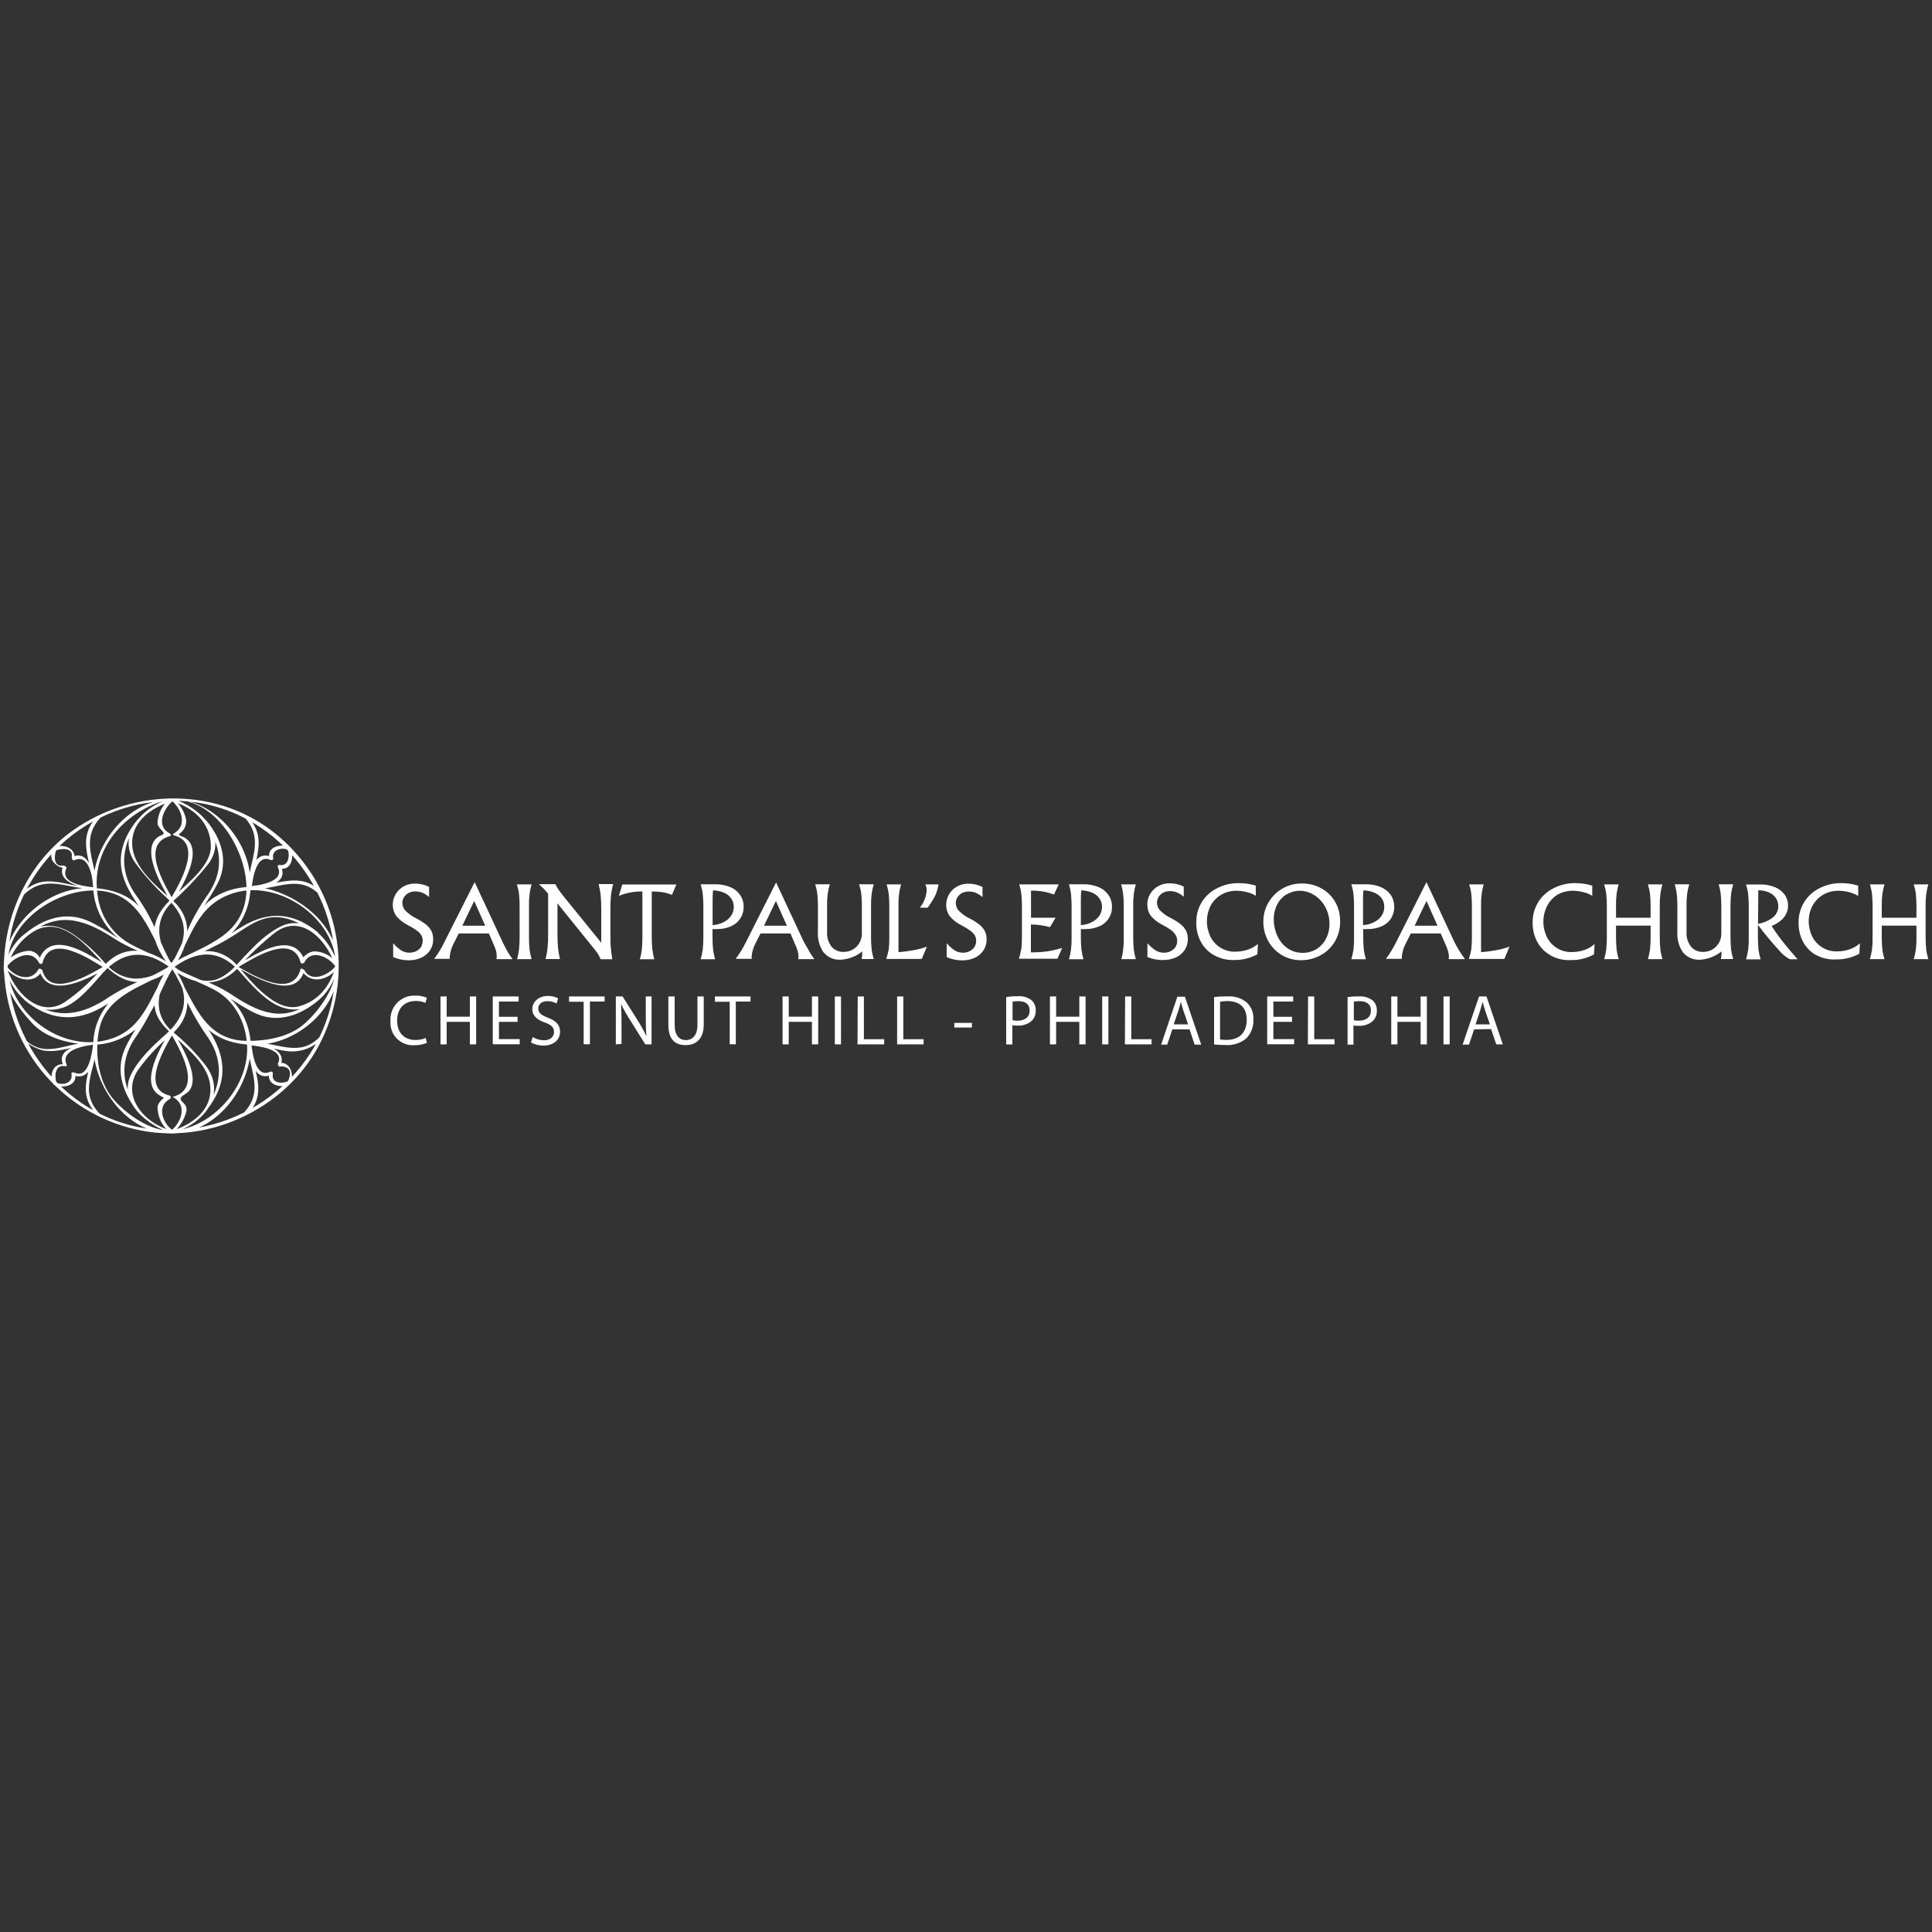 <?xml version="1.0" encoding="UTF-8"?>
<svg id="Layer_1" data-name="Layer 1" xmlns="http://www.w3.org/2000/svg" viewBox="0 0 200 200">
  <rect x="0" y="0" width="200" height="200" fill="#333333" stroke="none"/>
  <defs>
    <style>
      .cls-1 {
        fill: #fff;
      }
    </style>
  </defs>
  <path class="cls-1" d="M.41,100c.04,3.94,1.4,7.75,3.87,10.82,2.48,3.07,5.91,5.21,9.75,6.09,7.3,1.7,15.36-1.98,18.92-8.57,1.93-3.56,2.56-7.68,1.8-11.66-.76-3.98-2.88-7.57-5.98-10.17-6.01-5.06-14.86-5.02-21.17-.58-4.55,3.2-7.12,8.57-7.2,14.07,0,.18.38.05.38-.1.02-2.31.5-4.58,1.43-6.7.92-2.11,2.26-4.02,3.93-5.61,1.68-1.59,3.65-2.82,5.81-3.62,2.17-.8,4.47-1.16,6.77-1.06,9,.42,15.87,8.28,16,17.08.15,9.76-8.41,17.43-17.94,16.99-8.99-.4-15.87-8.26-16.01-17.08,0-.18-.38-.06-.38.09ZM17.89,100c-1.44-.97-3.05-1.52-4.55-2.36-.87-.52-1.61-1.22-2.17-2.06-.56-.84-.91-1.8-1.05-2.8-.74-4.41,2.15-8.07,6.01-9.6,5.52-2.14,9.99,5.11,9.32,9.77-.63,4.32-4.81,5.02-7.92,6.96,0,0,.29.16.37.11,1.77-1.1,4.01-1.58,5.59-2.94,2.04-1.77,2.73-4.2,2.35-6.83-.5-3.48-3.46-6.9-6.99-7.45-4.41-.69-8.36,3.28-9.07,7.36-.24,1.19-.17,2.43.19,3.59.37,1.16,1.02,2.21,1.91,3.05,1.58,1.49,3.88,1.98,5.66,3.15.07.06.4.06.35.06ZM17.9,99.91c-1.62-2.14-2.14-4.57,0-6.61,1.34-1.19,2.57-2.49,3.68-3.89,2.17-2.99-1.05-5.98-3.77-6.74-.2-.06-.38.15-.12.23,2.25.63,4.13,2.22,4.14,4.73,0,1.9-2.25,3.68-3.5,4.85-1.12,1.05-2.02,1.9-2.33,3.48-.29,1.4.74,3.01,1.54,4.07.09.12.48.07.36-.1h0ZM17.61,82.68c-2.78.78-5.68,3.76-3.58,6.68.93,1.27,1.99,2.45,3.15,3.51,2.46,2.28,2.32,4.5.48,6.94-.06.07.25.34.29.28,1.7-2.26,2.15-4.92-.15-6.94-1.83-1.61-4.48-3.75-4.08-6.43.3-2.06,2.38-3.3,4.2-3.81.07,0-.14-.28-.23-.26l-.09.02ZM17.95,93.19c-.97-1.69-3.46-5.81-.34-6.64.15-.04.04-.24-.04-.28-1.55-.8-.53-2.72.35-3.37.16-.13-.2-.25-.36-.17-.37.29-.67.66-.89,1.08-.22.42-.34.88-.36,1.35-.03.67,1.05,1.05.45,1.28-2.6.99.09,5.46.85,6.77.09.16.47.18.35-.03ZM17.97,93.27c.79-1.38,3.26-5.29,1.14-6.56-.25-.15-.76-.21-.49-.44.23-.16.42-.38.53-.64.11-.26.15-.54.11-.82-.18-.83-.64-1.57-1.3-2.1-.09-.07-.48-.05-.3.08,1.17.9,1.79,2.73.27,3.53-.11.05.04.15.09.16,3.07.81.53,5.06-.4,6.66-.07.13.31.23.37.12h0ZM17.56,100c-1.93,1.29-4.27,1.83-5.98,3.46-.73.75-1.27,1.66-1.6,2.65-.32.99-.41,2.05-.26,3.08.45,3.94,3.74,8.2,8.1,8.15,4.47-.06,7.83-4.4,8.13-8.6.05-1.01-.11-2.01-.48-2.95-.37-.94-.94-1.78-1.67-2.48-1.63-1.63-4.1-2.1-6.03-3.31-.22-.13-.34.12-.13.25,1.4.87,2.95,1.39,4.41,2.14,2.19,1.12,3.34,3.29,3.52,5.68.3,4.15-3.2,8.31-7.22,8.94-2.39.37-5.02-1.44-6.55-3.15-1.62-1.82-1.99-4.73-1.58-7.05.68-3.97,4.83-4.67,7.66-6.55.14-.11-.18-.34-.33-.24ZM17.53,100.07c-.87,1.14-1.63,2.56-1.53,4,.11,1.68,1.53,2.7,2.63,3.74,1.58,1.5,3.46,3.15,3.11,5.55-.3,2.05-2.36,3.26-4.17,3.77-.12.03.24.15.33.13,3.1-.86,5.65-3.88,3.42-6.93-1.01-1.3-2.16-2.48-3.44-3.52-2.25-1.91-1.58-4.56,0-6.63.06-.08-.32-.18-.38-.1h.03ZM17.68,117.03c-2.72-.74-5.18-3.53-3.41-6.24.98-1.37,2.14-2.61,3.45-3.68,2.41-2.1,1.98-4.67.18-7.04-.11-.15-.36-.18-.19.04,1.91,2.52,1.83,4.86-.53,6.95-1.36,1.2-2.82,2.56-3.63,4.2-1.42,2.93,2.01,5.43,4.32,6.08.14.04-.08-.28-.18-.3h0ZM17.62,106.7c-.8,1.4-3.31,5.38-1.1,6.69.18.13.39.23.6.29.14.05-.03-.13-.11-.07-.31.26-.73.63-.7,1.1.02.49.15.98.37,1.42.23.44.55.83.94,1.13.02.02.04.03.07.04.02,0,.05.01.07,0,.03,0,.05-.01.07-.02.02-.01.04-.03.06-.05.01-.02.02-.05.03-.07,0-.03,0-.05,0-.08,0-.03-.02-.05-.03-.07-.02-.02-.04-.04-.06-.05-.89-.58-1.71-2.43-.25-3.19.04-.02.07-.05.08-.09.02-.04.03-.08.02-.12,0-.04-.03-.08-.06-.11-.03-.03-.07-.05-.11-.05-2.99-.78-.46-4.91.43-6.45.12-.2-.19-.46-.32-.25ZM17.58,106.8c.99,1.72,3.51,5.92.29,6.75,1.58.82.93,2.68-.27,3.59,0,0,.3.12.38.06.59-.53,1.03-1.2,1.26-1.96.45-1.25-1.36-1.21-.07-1.98,2.02-1.19-.46-5.11-1.19-6.4-.05-.09-.38,0-.4-.04v-.03ZM17.53,100.07c-2.14,3.2-2.63,6.96-7.08,7.72-4.63.79-9.72-3.21-9.66-8.03.05-4.38,4.94-7.58,8.89-7.58,4.97,0,5.78,4.63,7.88,8,.09.15.47.07.36-.13-1.3-2.1-1.83-4.55-3.62-6.31-1.35-1.35-3.3-1.82-5.15-1.82-4.2,0-8.41,3.64-8.75,7.84-.2,2.29,1.48,4.61,2.95,6.18,1.47,1.57,3.84,2.1,5.89,2.2.95.05,1.9-.1,2.8-.44.89-.33,1.71-.84,2.4-1.5,1.72-1.58,2.23-4.12,3.5-6.02.08-.19-.31-.27-.41-.12ZM17.59,99.97c-2.1,1.61-4.73,2.05-6.76-.32-.9-1.05-1.93-1.99-3.05-2.8-3.2-2.34-6.35-.34-7.32,3.1,0,.09.28.27.27.3.18-.8.53-1.55,1.01-2.21.48-.66,1.09-1.22,1.79-1.64,2.79-1.63,5.36,1.4,7.05,3.25,2.22,2.43,4.55,2.7,7.3.62,0,0-.23-.33-.27-.3h-.02ZM.45,100.08c.75,2.7,3.01,5.18,6.02,4.25,1.58-.49,3.15-2.46,4.2-3.64,2.15-2.34,4.45-2.41,6.97-.5.21.16.22-.18.08-.28-2.37-1.79-4.97-2.25-7.07.2-1.14,1.4-2.48,2.62-3.96,3.64-2.72,1.76-5.35-1.29-6.02-3.68-.06-.2-.33-.24-.26,0h.02ZM10.81,100c-1.54.89-5.66,3.41-6.43.43,0-.07-.33-.21-.37-.13-.72,1.37-2.41.93-3.25-.19-.06-.07-.42-.16-.35-.07.97,1.29,3.1,2.1,3.98.39l-.37-.13c.88,3.42,5.35.89,7.15-.14.06-.04-.26-.23-.35-.17v.03ZM10.99,99.89c-1.65-.97-5.26-3.51-6.75-1.01-.23.39.1.47-.33-.04-.24-.25-.56-.4-.9-.42-.5.04-.99.17-1.43.41-.45.23-.84.55-1.15.94-.14.18.19.42.33.23.64-.86,2.48-1.87,3.28-.33.06.13.31.18.36,0,.81-3.12,4.8-.44,6.4.53.22.13.43-.16.2-.29v-.02ZM17.75,100.2c1.21,1.82,1.77,4,3.15,5.69,1.38,1.69,3.38,2.25,5.43,2.27,4.47.04,9.09-3.96,8.68-8.69-.33-3.86-4.03-6.74-7.54-7.51-2.06-.45-4.65.12-6.17,1.64-1.78,1.78-2.32,4.2-3.62,6.31-.06.11.15.44.21.33,1.93-3.15,2.42-6.64,6.4-7.82,4.8-1.42,10.91,2.97,10.46,8.09-.17,1.98-1.77,4.16-3.21,5.45-1.58,1.41-3.95,1.81-5.98,1.79-4.73-.04-5.59-4.56-7.72-7.76-.14-.18-.21.06-.11.22ZM17.65,100.22c2.32,1.76,4.88,2.2,7.02-.05,1.16-1.33,2.44-2.55,3.83-3.65,2.86-2.1,5.55,1.11,6.24,3.62.05.16.33,0,.29-.17-.67-2.39-3.12-5.46-5.97-4.06-1.45.71-2.63,1.91-3.71,3.05-.87.9-1.47,1.76-2.67,2.32-1.62.76-3.47-.32-4.73-1.27-.12-.09-.48.07-.31.2h0ZM34.76,100c-.55,1.98-1.7,3.57-3.75,4.16-2.42.7-4.96-2.48-6.36-4.12-2.01-2.35-4.73-1.82-6.99-.12-.14.11.17.36.28.27,2.37-1.79,4.73-2.02,6.89.41,1.05,1.2,2.38,2.74,3.84,3.46,3.04,1.49,5.61-1.02,6.35-3.92.04-.14-.22-.32-.27-.15ZM24.42,100.06c1.73.99,6.22,3.68,7.09.36l-.38-.13c.88,1.7,2.82,1.26,3.88-.16,0-.03-.21-.2-.27-.13-.68.92-2.53,1.79-3.24.41-.03-.05-.36-.19-.37-.13-.8,3.07-4.58.89-6.49-.21-.07-.04-.44-.13-.22,0h0ZM24.72,100.08c1.58-.93,5.6-3.52,6.41-.42.04.15.33.06.38-.04.79-1.53,2.73-.4,3.23.47.07.13.33-.05.24-.22-.26-.41-.61-.76-1.04-1-.42-.24-.9-.38-1.39-.39-.34.03-.66.17-.91.39-.58.4-.03.53-.34.03-1.47-2.47-5.2.08-6.83,1.05-.23.14.11.23.25.14v-.02ZM16.32,96.74c-.61-1.51-1.4-2.94-2.37-4.26-1.71-2.51-1.34-5.26.53-7.54.05-.06-.21-.14-.27-.06-1.6,1.98-2.23,4.14-1.22,6.52.78,1.86,2.27,3.35,2.96,5.29.03.09.41.12.38.05h-.02ZM19.59,96.69c.69-1.92,2.03-3.45,2.95-5.26,1.17-2.3.37-4.63-1.19-6.5-.11-.13-.4.06-.3.17,1.88,2.27,2.22,4.84.57,7.36-.96,1.33-1.77,2.77-2.39,4.29-.07.18.32.07.36-.06h0ZM15.97,102.96c-.73,2.07-2.23,3.71-3.08,5.7-.98,2.31-.08,4.65,1.41,6.48.15.19.35,0,.19-.17-1.87-2.3-2.19-4.91-.58-7.41.96-1.35,1.76-2.82,2.38-4.36.05-.15-.25-.42-.31-.25ZM19.1,103.15c.69,1.52,1.52,2.97,2.49,4.34,1.66,2.5,1.32,5.26-.53,7.52-.16.2.06.26.19.09,1.58-1.94,2.25-3.96,1.42-6.38-.7-2.03-2.36-3.68-3.2-5.7-.08-.19-.47-.08-.38.13ZM21.15,98.42c.93-.37,1.82-.82,2.66-1.35,1.12-.66,2.1-1.48,3.35-1.9,2.02-.68,3.91.27,5.41,1.52.09.08.45-.08.36-.15-1.87-1.55-3.91-2.18-6.23-1.39-2.06.69-3.64,2.4-5.7,3.15-.26.09,0,.18.15.12h0ZM20.95,101.82c2.06.74,3.68,2.29,5.67,3.15,2.26.96,4.54.09,6.31-1.39.2-.17-.05-.35-.23-.2-2.97,2.47-5.48,1.68-8.36-.18-.98-.67-2.04-1.23-3.15-1.66-.17-.06-.46.22-.24.29v-.02ZM14.8,98.42c-2.07-.73-3.71-2.24-5.7-3.1-2.29-1-4.58-.23-6.43,1.28-.12.1.12.27.22.19,2.96-2.42,5.61-1.73,8.61.16,1.03.68,2.14,1.25,3.3,1.69.26.09.18-.16,0-.22ZM14.63,101.5c-1.34.53-2.61,1.2-3.79,2.01-2.78,1.74-5.42,2-8.13-.2-.2-.16-.34.08-.15.24,1.95,1.58,4.13,2.22,6.55,1.39,2.03-.7,3.64-2.36,5.71-3.09.23-.08,0-.42-.19-.35ZM9.97,92.11c-.14-1.22-.64-4.28-2.52-3.39l.24.29c.26-1.29-1.25-1.69-2.17-1.29-.12.05.08.4.22.34.58-.26,1.9-.35,1.68.71,0,.1.12.35.25.29,1.58-.76,1.91,1.82,2.03,2.89,0,.12.3.39.27.16ZM5.5,87.73c-.26.59-.33,1.25.22,1.7.15.15.33.27.53.34.2.07.42.1.63.08l-.31-.25c-.88,1.86,2.3,2.39,3.46,2.51,0,0-.19-.24-.3-.25-1.08-.12-3.6-.43-2.84-2.02.03-.06-.25-.26-.31-.25-1.05.22-1.01-1-.74-1.63.03-.07-.32-.27-.33-.24ZM10.03,91.77c-.15-2.63-1.77-4.82.39-7.15.16-.18-.22-.27-.36-.11-2.21,2.38-.59,4.5-.43,7.24,0,.23.42.24.4,0v.02ZM9.45,91.86c-2.77-.05-4.87-1.72-7.2.63-.07.06.07.27.16.19,2.2-2.23,4.46-.71,7.02-.66.23,0,.25-.15,0-.15h.01ZM9.65,107.99c-.1.91-.45,3.74-1.92,3.05-.07-.04-.37-.06-.34.1.19.96-.82,1.26-1.58.94-.17-.07-.44.12-.2.23.87.38,2.44.13,2.17-1.17l-.34.1c1.97.94,2.47-1.87,2.63-3.24,0-.17-.38-.16-.4,0h-.02ZM5.87,112.19c-.24-.63-.24-2.04.85-1.82.03,0,.26,0,.21-.07-.8-1.69,1.93-2.07,3.04-2.19.26-.03-.04-.2-.17-.19-1.16.13-4.11.53-3.25,2.35l.21-.07c-1.22-.25-1.69,1-1.27,1.97.05.12.44.14.39,0v.03ZM9.63,108.34c-.17,2.69-1.82,4.68.39,7.03.13.14.42.04.26-.12-2.15-2.28-.44-4.38-.28-6.94,0-.24-.37-.17-.38,0v.03ZM9.11,107.94c-2.4.05-4.52,1.73-6.67-.47-.05-.06-.35-.19-.31-.16.62.72,1.45,1.22,2.38,1.44,1.72.27,3.24-.56,4.92-.59,0,0-.22-.22-.32-.22ZM26.04,92.01c.11-.96.45-3.68,1.96-2.99.09.04.32,0,.28-.14-.19-.95.9-1.2,1.58-.9.22.09.42-.17.17-.28-.86-.37-2.42-.14-2.15,1.17l.28-.13c-1.9-.9-2.38,1.87-2.53,3.15,0,.21.37.3.39.09v.02ZM29.76,87.87c.28.63.14,1.86-.84,1.67-.15-.03-.21.13-.15.25.73,1.53-2.03,1.87-2.99,1.98-.24.03-.11.4.09.37,1.26-.14,4.1-.58,3.21-2.47-.05.08-.1.16-.15.24,1.3.26,1.53-1.28,1.15-2.15-.1-.22-.42-.12-.32.12ZM26.08,91.64c.16-2.68,1.72-4.78-.43-7.09-.07-.08-.41,0-.39,0,2.18,2.34.57,4.41.42,7.07,0,.06.39.08.4,0v.02ZM26.33,92.06c2.48-.04,4.64-1.58,6.76.57.18.18.39-.09.22-.26-2.23-2.23-4.35-.74-7.02-.69-.24,0-.17.39.04.38ZM25.6,107.98c.15,1.28.63,4.16,2.54,3.26l-.28-.2c-.27,1.3,1.16,1.63,2.1,1.24.24-.11,0-.42-.2-.33-.63.27-1.7.16-1.51-.78,0-.04,0-.08-.01-.11-.01-.04-.03-.07-.06-.09-.03-.02-.07-.04-.11-.04-.04,0-.07,0-.11.02-1.5.71-1.83-1.93-1.94-2.9,0-.23-.43-.26-.4,0l-.02-.05ZM30.07,112.16c.4-.92,0-2.37-1.28-2.1l.21.34c.9-1.91-2.03-2.43-3.28-2.57-.12,0,0,.36.14.37.94.1,3.62.4,2.92,1.88-.05.11.08.37.2.34.17-.04.36-.02.53.04.71.22.53.9.34,1.38-.05.12.18.43.22.32h0ZM25.66,108.25c.16,2.59,1.71,4.7-.43,6.95,0,0,.29.25.37.17,2.18-2.29.59-4.32.43-6.95,0-.12-.37-.18-.37-.17ZM26.35,108.21c1.29,0,2.51.61,3.8.63.6.02,1.2-.1,1.76-.33.55-.24,1.05-.59,1.46-1.03.18-.19-.15-.25-.28-.12-2.1,2.1-4.2.61-6.64.57-.19,0-.36.28-.09.29ZM40.7,99.08v-1.4h.04c.24.29.53.54.85.74.25.14.54.21.83.2.35,0,.69-.12.96-.35.13-.11.23-.25.29-.41.06-.16.09-.32.09-.49,0-.18-.04-.36-.13-.53-.12-.2-.28-.37-.47-.5-.3-.22-.62-.41-.95-.58-.46-.23-.87-.55-1.2-.95-.24-.35-.36-.76-.35-1.18,0-.37.11-.73.29-1.05.19-.34.48-.62.82-.81.37-.21.78-.31,1.2-.3.5,0,1,.11,1.45.34v1.05c-.21-.19-.45-.34-.71-.45-.23-.09-.47-.13-.71-.13-.25,0-.49.05-.71.16-.19.1-.35.25-.47.44-.11.17-.17.38-.17.58,0,.3.12.6.33.82.34.33.73.61,1.15.81.35.18.69.4,1,.64.22.18.4.4.53.65.13.26.18.55.18.85.01.42-.11.83-.34,1.17-.23.33-.55.59-.91.75-.4.18-.84.26-1.27.26-.55,0-1.1-.11-1.6-.33ZM52.51,98.46c.16.28.34.55.53.8v.03h-1.65c.02-.08.03-.17.03-.26,0-.19-.02-.38-.06-.57-.08-.27-.18-.53-.3-.78l-.45-1.05h-3.12l-.53,1.05c-.22.41-.36.86-.4,1.32,0,.09,0,.17,0,.26h-1.61c.42-.56.78-1.16,1.08-1.79l3.09-6.12h.03l2.87,6.15c.18.39.34.69.49.95ZM47.86,95.83h2.37l-1.14-2.56-1.23,2.56ZM53.73,98.28c.04-.4.06-.81.06-1.21v-3.3c0-.41-.02-.81-.06-1.21-.04-.34-.12-.68-.22-1.01h1.52c-.09.33-.17.67-.21,1.01-.05.4-.07.81-.06,1.21v3.3c0,.4.02.81.06,1.21.04.34.12.68.21,1.01h-1.5c.09-.33.16-.67.2-1.01ZM63.19,96.77c0,.53,0,1.02.05,1.41s.08.77.14,1.12h-1.2c-.16-.38-.38-.74-.65-1.05l-3.82-4.73v3.24c0,.47.02.94.06,1.4.04.38.11.76.2,1.12h-1.49c.09-.37.16-.75.2-1.14.05-.46.07-.93.06-1.39v-4.23c-.27-.34-.58-.66-.91-.95v-.04h1.67c.09.2.19.39.32.57.13.19.33.44.58.76l3.84,4.73v-3.54c0-.46-.02-.93-.06-1.39-.04-.38-.12-.76-.21-1.14h1.5c-.1.37-.17.75-.22,1.14-.04.36-.06.83-.06,1.39v2.7ZM66.44,98.29c.04-.41.06-.81.06-1.22v-4.79c-.44,0-.88.04-1.31.12-.38.08-.76.19-1.12.34l.35-1.18h5.6l-.46,1.08c-.3-.13-.62-.22-.94-.27-.38-.06-.76-.09-1.15-.08v4.79c0,.4.02.8.06,1.2.04.35.11.69.2,1.02h-1.5c.11-.33.17-.66.21-1ZM75.63,91.85c.41.17.76.46,1.01.83.23.35.35.76.34,1.17.01.44-.11.87-.35,1.24-.24.36-.58.64-.98.81-.47.2-.98.29-1.49.28h-.4v.9c0,.4.02.81.06,1.21.04.34.12.68.21,1.01h-1.5c.1-.33.17-.67.22-1.01.04-.4.06-.81.06-1.21v-3.32c0-.41-.02-.81-.06-1.21-.04-.34-.12-.68-.22-1.01h1.45c.56-.02,1.12.09,1.64.3ZM75.38,95.14c.18-.16.33-.35.43-.57.1-.22.15-.46.15-.7,0-.3-.08-.6-.26-.85-.18-.27-.44-.48-.74-.6-.36-.16-.76-.24-1.15-.25-.03.34-.04.68-.04,1.01v2.58c.59-.02,1.16-.24,1.61-.61ZM83.75,98.46c.15.25.34.53.53.8v.03h-1.65c.02-.08.03-.17.03-.26,0-.19-.03-.38-.08-.57-.08-.27-.18-.53-.3-.78l-.45-1.05h-3.1l-.53,1.05c-.22.41-.35.86-.39,1.32,0,.09,0,.17,0,.26h-1.65c.42-.56.78-1.16,1.09-1.79l3.09-6.12,2.87,6.15c.22.39.4.69.55.95ZM79.09,95.83h2.37l-1.14-2.56-1.23,2.56ZM85.27,98.62c-.44-.63-.65-1.4-.6-2.17v-2.69c0-.41-.02-.81-.06-1.21-.04-.34-.12-.68-.22-1.01h1.51c-.1.33-.17.67-.22,1.01-.05.4-.07.81-.06,1.21v2.7c-.04.56.13,1.11.47,1.55.16.18.35.31.57.41.22.09.45.13.69.12.32,0,.64-.08.92-.24.29-.16.53-.4.7-.69.16-.29.25-.61.25-.95v-2.9c0-.41-.02-.81-.06-1.21-.04-.34-.12-.68-.22-1.01h1.51c-.1.33-.17.67-.22,1.01-.05.4-.07.81-.06,1.21v3.3c0,.4.02.81.06,1.21.04.34.12.68.22,1.01h-1.25c.05-.26.07-.53.06-.79-.63.51-1.41.81-2.22.86-.33.02-.66-.03-.97-.16-.31-.13-.58-.33-.79-.58ZM92,98.28c.04-.4.06-.81.06-1.21v-3.3c0-.41-.02-.81-.06-1.21-.04-.34-.12-.68-.22-1.01h1.5c-.09.33-.17.67-.21,1.01-.05.4-.07.81-.06,1.21v4.8c.53-.04,1.06-.11,1.58-.21.46-.08.91-.2,1.36-.36l-.53,1.27h-3.68c.11-.32.2-.66.26-.99ZM96.78,92.78c-.22.41-.47.81-.75,1.18h-.81c.42-.51.66-1.13.71-1.78,0-.22-.04-.43-.14-.63h1.37c-.07.43-.2.84-.38,1.24ZM98,99.08v-1.4h.04c.24.29.53.54.85.74.25.14.54.21.83.2.35.01.69-.12.95-.35.13-.11.23-.25.29-.4s.1-.32.09-.49c0-.18-.04-.36-.13-.53-.12-.2-.28-.37-.47-.5-.3-.22-.62-.41-.95-.58-.46-.23-.87-.55-1.2-.95-.24-.35-.36-.76-.35-1.18,0-.37.11-.73.29-1.05.19-.34.48-.62.82-.81.37-.21.78-.31,1.2-.3.5,0,1,.11,1.45.34v1.05c-.21-.19-.45-.34-.71-.45-.23-.09-.47-.13-.71-.13-.25,0-.49.05-.71.16-.19.1-.35.25-.47.44-.11.17-.17.38-.17.58,0,.3.12.6.32.82.34.33.73.61,1.16.81.35.18.69.4,1,.64.22.18.4.4.53.65.13.26.19.55.18.85.01.42-.11.83-.34,1.17-.23.33-.55.59-.91.75-.4.18-.84.26-1.27.26-.55,0-1.1-.12-1.61-.34ZM105.73,98.28c.04-.4.06-.81.06-1.21v-3.3c0-.41-.02-.81-.06-1.21-.04-.34-.12-.68-.22-1.01h4.09l-.49,1.05c-.76-.28-1.57-.42-2.38-.4v2.8h2.55l-.59.98c-.64-.18-1.3-.27-1.97-.28v2.89c.58,0,1.16-.03,1.73-.11.51-.08,1.01-.2,1.5-.35l-.48,1.12h-4c.11-.32.18-.64.24-.97ZM113.76,91.85c.41.17.76.46,1.01.83.23.35.35.76.34,1.17.02.44-.11.87-.34,1.23-.24.37-.58.65-.99.82-.47.2-.98.29-1.49.28h-.4v.9c0,.4.02.81.06,1.21.04.34.11.68.21,1.01h-1.5c.1-.33.17-.67.21-1.01.05-.4.07-.81.06-1.21v-3.32c0-.41-.02-.81-.06-1.21-.04-.34-.11-.68-.21-1.01h1.45c.56-.02,1.12.09,1.65.3ZM113.5,95.14c.18-.16.33-.35.43-.57.1-.22.15-.46.15-.7,0-.3-.08-.6-.26-.85-.18-.27-.44-.48-.74-.6-.36-.16-.76-.24-1.15-.25-.03.34-.04.68-.04,1.01v2.58c.59-.02,1.16-.24,1.61-.61ZM116.27,98.28c.05-.4.07-.81.06-1.21v-3.3c0-.41-.02-.81-.06-1.21-.04-.34-.11-.68-.21-1.01h1.52c-.1.33-.17.67-.21,1.01-.05.4-.07.81-.06,1.21v3.3c0,.4.02.81.06,1.21.04.34.11.68.21,1.01h-1.5c.09-.33.16-.67.19-1.01ZM118.78,99.08v-1.4h.04c.25.29.54.54.87.74.25.14.54.21.83.2.35.01.69-.12.96-.35.13-.11.23-.25.29-.4.06-.15.1-.32.09-.49,0-.18-.04-.36-.13-.53-.12-.21-.27-.39-.46-.54-.3-.22-.62-.41-.95-.58-.46-.23-.88-.55-1.21-.95-.24-.35-.35-.76-.34-1.18,0-.37.1-.73.29-1.05.2-.34.48-.62.83-.81.37-.21.78-.31,1.2-.3.5,0,1,.11,1.45.34v1.05c-.21-.19-.45-.34-.71-.45-.23-.09-.47-.13-.71-.13-.25,0-.49.05-.71.16-.19.1-.36.25-.47.44-.11.17-.17.38-.17.58,0,.3.11.6.32.82.34.33.73.61,1.16.81.35.18.69.4,1,.64.22.18.4.4.53.65.13.26.19.55.18.85.01.42-.11.83-.34,1.17-.23.33-.54.59-.91.75-.4.18-.84.26-1.27.26-.56.02-1.12-.09-1.63-.3ZM125.67,98.88c-.57-.32-1.04-.8-1.35-1.37-.32-.6-.49-1.28-.48-1.97-.02-.76.17-1.51.57-2.16.38-.61.93-1.11,1.58-1.43.68-.35,1.43-.53,2.19-.53.31,0,.62.02.93.06.3.05.6.11.89.2v1.05c-.29-.18-.61-.31-.95-.38-.34-.09-.69-.14-1.05-.14-.55,0-1.1.13-1.58.41-.46.27-.85.67-1.1,1.14-.25.5-.38,1.05-.38,1.62s.13,1.11.38,1.62c.24.46.6.85,1.05,1.12.45.27.96.41,1.49.4.45,0,.9-.07,1.33-.22.36-.12.7-.31,1-.56h.03l-.06,1.05c-.76.41-1.61.61-2.46.59-.71.02-1.41-.16-2.02-.5ZM136.75,91.94c.6.32,1.1.8,1.45,1.39.36.62.54,1.33.53,2.05.01.72-.17,1.43-.53,2.06-.35.6-.85,1.09-1.46,1.43-.62.35-1.32.53-2.03.53-.73.01-1.45-.18-2.07-.56-.58-.36-1.06-.87-1.38-1.47-.32-.6-.48-1.27-.48-1.96,0-.7.17-1.38.53-1.98.35-.6.85-1.11,1.45-1.45s1.29-.53,1.99-.52c.7-.01,1.39.15,2,.48ZM133.2,92.57c-.42.25-.76.62-.98,1.05-.25.49-.37,1.03-.36,1.58,0,.59.13,1.17.38,1.7.23.51.59.95,1.05,1.27.46.31,1.01.48,1.58.47.5,0,1-.14,1.43-.4.42-.27.76-.65.98-1.09.24-.47.35-1,.35-1.52,0-.59-.14-1.18-.42-1.7-.26-.51-.65-.94-1.13-1.25-.47-.31-1.01-.47-1.58-.47-.46.01-.91.14-1.3.38ZM142.97,91.85c.41.17.77.46,1.02.83.23.35.34.76.34,1.17.01.44-.11.87-.34,1.24-.24.36-.58.64-.98.81-.47.2-.98.29-1.49.28h-.4v.9c0,.4.02.81.06,1.21.04.34.12.68.22,1.01h-1.51c.1-.33.17-.67.22-1.01.05-.4.07-.81.06-1.21v-3.32c0-.41-.02-.81-.06-1.21-.04-.34-.12-.68-.22-1.01h1.45c.56-.02,1.12.09,1.64.3ZM142.72,95.14c.18-.16.33-.35.43-.57.1-.22.15-.46.15-.7,0-.3-.08-.6-.25-.85-.19-.27-.46-.48-.76-.6-.36-.16-.75-.24-1.15-.25-.04.34-.05.68-.04,1.01v2.58c.59-.02,1.17-.24,1.62-.61ZM151.09,98.46c.17.28.35.55.55.8v.03h-1.68c.02-.08.03-.17.03-.26,0-.19-.04-.38-.09-.57-.08-.27-.18-.53-.3-.78l-.46-1.05h-3.09l-.53,1.05c-.22.41-.36.86-.4,1.32,0,.09,0,.17,0,.26h-1.65c.42-.56.78-1.16,1.09-1.79l3.09-6.12h.03l2.87,6.15c.16.33.34.64.53.95ZM146.44,95.83h2.37l-1.14-2.56-1.23,2.56ZM152.31,98.28c.04-.4.06-.81.06-1.21v-3.3c0-.41-.02-.81-.06-1.21-.04-.34-.12-.68-.22-1.01h1.5c-.09.33-.17.67-.21,1.01-.05.4-.07.81-.06,1.21v4.8c.53-.04,1.06-.11,1.58-.21.46-.08.91-.2,1.36-.36l-.53,1.27h-3.68c.11-.32.2-.66.26-.99ZM160.49,98.88c-.57-.32-1.04-.8-1.35-1.37-.32-.6-.49-1.28-.48-1.97-.02-.76.18-1.51.58-2.16.38-.61.93-1.11,1.58-1.43.68-.35,1.43-.53,2.19-.53.31,0,.62.02.93.06.3.05.6.11.89.2v1.05c-.29-.18-.61-.3-.94-.38-.35-.09-.71-.14-1.08-.14-.55,0-1.1.13-1.58.41-.46.28-.84.69-1.08,1.18-.25.5-.38,1.05-.38,1.62s.13,1.11.38,1.62c.24.46.6.85,1.05,1.12.45.27.96.41,1.49.4.45,0,.9-.07,1.33-.22.38-.13.73-.33,1.02-.59h.03l-.06,1.05c-.76.41-1.61.61-2.46.59-.72.03-1.43-.15-2.06-.5ZM171.82,97.07c0,.4.02.81.06,1.21.04.34.12.68.21,1.01h-1.5c.1-.33.17-.67.22-1.01.04-.4.06-.81.06-1.21v-1.25h-3.58v1.25c0,.4.02.81.06,1.21.04.34.12.68.21,1.01h-1.5c.1-.33.17-.67.22-1.01.04-.4.06-.81.06-1.21v-3.3c0-.41-.02-.81-.06-1.21-.04-.34-.12-.68-.22-1.01h1.5c-.09.33-.17.67-.21,1.01-.05.4-.07.81-.06,1.21v1.23h3.58v-1.23c0-.41-.02-.81-.06-1.21-.04-.34-.12-.68-.22-1.01h1.5c-.09.33-.17.67-.21,1.01-.05.4-.07.81-.06,1.21v3.3ZM174.24,98.62c-.44-.63-.65-1.4-.6-2.17v-2.69c0-.41-.02-.81-.06-1.21-.04-.34-.12-.68-.21-1.01h1.5c-.1.33-.17.67-.22,1.01-.05.4-.07.81-.06,1.21v2.7c-.04.56.13,1.11.47,1.55.16.18.35.31.57.41.22.09.45.13.69.12.32,0,.64-.08.92-.24.29-.16.53-.4.7-.69.17-.29.25-.61.25-.95v-2.9c0-.41-.02-.81-.06-1.21-.04-.34-.12-.68-.21-1.01h1.5c-.1.33-.17.67-.22,1.01-.04.4-.06.81-.06,1.21v3.3c0,.4.02.81.06,1.21.04.34.12.68.22,1.01h-1.27c.05-.26.07-.53.06-.79-.63.51-1.41.81-2.22.86-.33.02-.65-.04-.96-.16-.3-.13-.57-.32-.78-.57ZM184.52,97.44c.39.5.9,1.11,1.53,1.82v.04h-.77c-.43-.23-.81-.55-1.12-.93-.77-.84-1.5-1.72-2.18-2.63v1.35c0,.4.02.81.06,1.21.04.34.12.68.22,1.01h-1.51c.1-.33.17-.67.22-1.01.05-.4.07-.81.06-1.21v-3.31c0-.41-.02-.81-.06-1.21-.04-.34-.12-.68-.22-1.01h1.41c.55-.02,1.09.08,1.6.29.4.16.75.43,1,.78.22.32.34.71.34,1.1,0,.93-.57,1.65-1.7,2.13.35.55.72,1.07,1.12,1.58ZM181.98,95.63c.58-.08,1.12-.32,1.58-.68.17-.14.3-.32.39-.51.09-.2.14-.41.14-.63,0-.31-.09-.62-.27-.87-.19-.26-.45-.46-.75-.58-.34-.13-.69-.2-1.05-.2l-.03,3.47ZM188.01,98.88c-.57-.32-1.04-.8-1.35-1.37-.32-.6-.48-1.28-.47-1.97-.02-.76.18-1.51.58-2.16.38-.61.93-1.11,1.58-1.43.68-.35,1.43-.53,2.2-.53.31,0,.62.02.92.06.3.05.6.11.89.2v1.05h-.03c-.29-.18-.61-.3-.94-.38-.35-.09-.71-.14-1.08-.14-.55,0-1.1.13-1.58.41-.46.27-.85.67-1.1,1.14-.27.5-.4,1.07-.39,1.63,0,.55.13,1.09.37,1.58.24.46.6.85,1.05,1.12.45.27.96.41,1.49.4.45,0,.9-.07,1.34-.22.37-.13.72-.33,1.02-.59h.03l-.06,1.05c-.76.41-1.61.61-2.46.59-.69.03-1.38-.12-2-.45ZM199.34,97.07c0,.4.02.81.06,1.21.04.34.12.68.22,1.01h-1.51c.1-.33.17-.67.22-1.01.05-.4.07-.81.06-1.21v-1.25h-3.59v1.25c0,.4.02.81.06,1.21.04.34.12.68.22,1.01h-1.51c.1-.33.17-.67.22-1.01.05-.4.07-.81.06-1.21v-3.3c0-.41-.02-.81-.06-1.21-.04-.34-.12-.68-.22-1.01h1.51c-.1.33-.17.67-.22,1.01-.05.4-.07.81-.06,1.21v1.23h3.59v-1.23c0-.41-.02-.81-.06-1.21-.04-.34-.12-.68-.22-1.01h1.51c-.1.33-.17.67-.22,1.01-.05.4-.07.81-.06,1.21v3.3ZM44.19,107.96c-.42.17-.86.25-1.31.24-.33.02-.67-.03-.98-.15-.31-.12-.59-.31-.82-.54-.24-.24-.42-.52-.53-.84-.11-.31-.15-.65-.13-.98-.02-.35.03-.7.15-1.02.12-.33.31-.62.55-.87.25-.25.54-.44.87-.57s.67-.18,1.02-.16c.4-.02.81.06,1.18.22l-.15.53c-.32-.14-.66-.21-1-.2-1.16,0-1.93.74-1.93,2.04,0,1.21.7,2,1.91,2,.36,0,.72-.07,1.05-.21l.13.53ZM46.24,103.15v2.1h2.4v-2.1h.65v4.96h-.65v-2.33h-2.4v2.33h-.64v-4.96h.64ZM53.58,105.78h-1.93v1.79h2.15v.53h-2.79v-4.95h2.68v.53h-2.04v1.58h1.93v.53ZM55.15,107.36c.35.21.75.32,1.15.33.65,0,1.05-.35,1.05-.85s-.26-.73-.94-.99c-.81-.28-1.31-.7-1.31-1.4s.64-1.35,1.58-1.35c.38-.01.76.07,1.1.25l-.17.53c-.29-.16-.61-.24-.95-.24-.68,0-.94.4-.94.75,0,.46.3.69.99.96.84.32,1.27.73,1.27,1.46s-.57,1.43-1.74,1.43c-.44,0-.88-.11-1.27-.32l.17-.55ZM60.42,103.7h-1.51v-.55h3.68v.53h-1.52v4.42h-.65v-4.39ZM63.75,108.12v-4.97h.7l1.58,2.51c.33.52.63,1.06.89,1.61-.06-.66-.07-1.27-.07-2.04v-2.08h.6v4.96h-.65l-1.58-2.52c-.34-.53-.65-1.08-.93-1.66.04.63.05,1.22.05,2.04v2.1l-.6.04ZM69.84,103.15v2.94c0,1.11.49,1.58,1.16,1.58s1.2-.49,1.2-1.58v-2.94h.65v2.89c0,1.52-.8,2.15-1.88,2.15s-1.78-.58-1.78-2.1v-2.94h.65ZM75.53,103.7h-1.52v-.55h3.68v.53h-1.52v4.42h-.63v-4.39ZM81.65,103.15v2.1h2.4v-2.1h.65v4.96h-.65v-2.33h-2.4v2.33h-.64v-4.96h.64ZM87.06,103.15v4.96h-.64v-4.96h.64ZM88.79,103.15h.64v4.43h2.1v.53h-2.76l.02-4.95ZM92.87,103.15h.64v4.43h2.1v.53h-2.74v-4.95ZM100.61,105.89v.48h-1.82v-.48h1.82ZM104.16,103.22c.4-.07.82-.1,1.23-.09.5-.04.99.11,1.39.41.15.13.26.3.34.48.07.18.11.38.1.57.01.19-.02.38-.08.56-.07.18-.17.35-.3.49-.2.19-.45.33-.7.42-.26.09-.54.13-.81.11-.18,0-.35,0-.53-.04v1.99h-.64v-4.89ZM104.81,105.61c.17.04.35.06.53.05.77,0,1.25-.38,1.25-1.05s-.46-.97-1.17-.97c-.2,0-.4.01-.6.05v1.92ZM109.33,103.15v2.1h2.4v-2.1h.65v4.96h-.65v-2.33h-2.4v2.33h-.64v-4.96h.64ZM114.74,103.15v4.96h-.64v-4.96h.64ZM116.47,103.15h.64v4.43h2.1v.53h-2.76l.02-4.95ZM121.36,106.56l-.53,1.58h-.63l1.68-4.96h.78l1.69,4.96h-.68l-.53-1.58h-1.79ZM122.99,106.04l-.49-1.43c-.11-.33-.18-.62-.26-.9-.07.29-.15.59-.25.89l-.49,1.44h1.48ZM125.67,103.22c.46-.06.91-.08,1.37-.07.73-.06,1.45.16,2.01.61.24.23.43.51.55.81.12.31.17.64.15.97.02.35-.04.71-.16,1.04-.12.33-.31.63-.55.89-.61.52-1.4.77-2.19.71-.39,0-.78-.02-1.17-.06v-4.91ZM126.31,107.61c.22.03.43.04.65.04,1.37,0,2.1-.77,2.1-2.1,0-1.17-.65-1.92-2.01-1.92-.25,0-.5.02-.75.07v3.92ZM133.75,105.78h-1.93v1.79h2.15v.53h-2.79v-4.95h2.69v.53h-2.05v1.58h1.93v.53ZM135.41,103.15h.64v4.43h2.1v.53h-2.76l.02-4.95ZM139.49,103.22c.4-.06.8-.08,1.21-.07.5-.04.99.11,1.39.41.15.13.26.3.34.48.07.18.11.38.1.57.01.19-.02.38-.08.56-.07.18-.17.35-.3.49-.2.19-.44.33-.7.42-.26.09-.54.13-.81.11-.18,0-.35,0-.53-.04v1.99h-.61v-4.91ZM140.14,105.61c.17.04.35.06.53.05.77,0,1.25-.38,1.25-1.05s-.46-.97-1.17-.97c-.2,0-.4.01-.6.05v1.92ZM144.66,103.15v2.1h2.4v-2.1h.65v4.96h-.65v-2.33h-2.4v2.33h-.64v-4.96h.64ZM150.07,103.15v4.96h-.64v-4.96h.64ZM152.6,106.56l-.53,1.58h-.66l1.7-4.99h.77l1.69,4.96h-.68l-.53-1.58-1.77.03ZM154.23,106.04l-.49-1.43c-.11-.33-.18-.62-.26-.9-.08.29-.16.59-.25.89l-.48,1.44h1.48Z"/>
</svg>